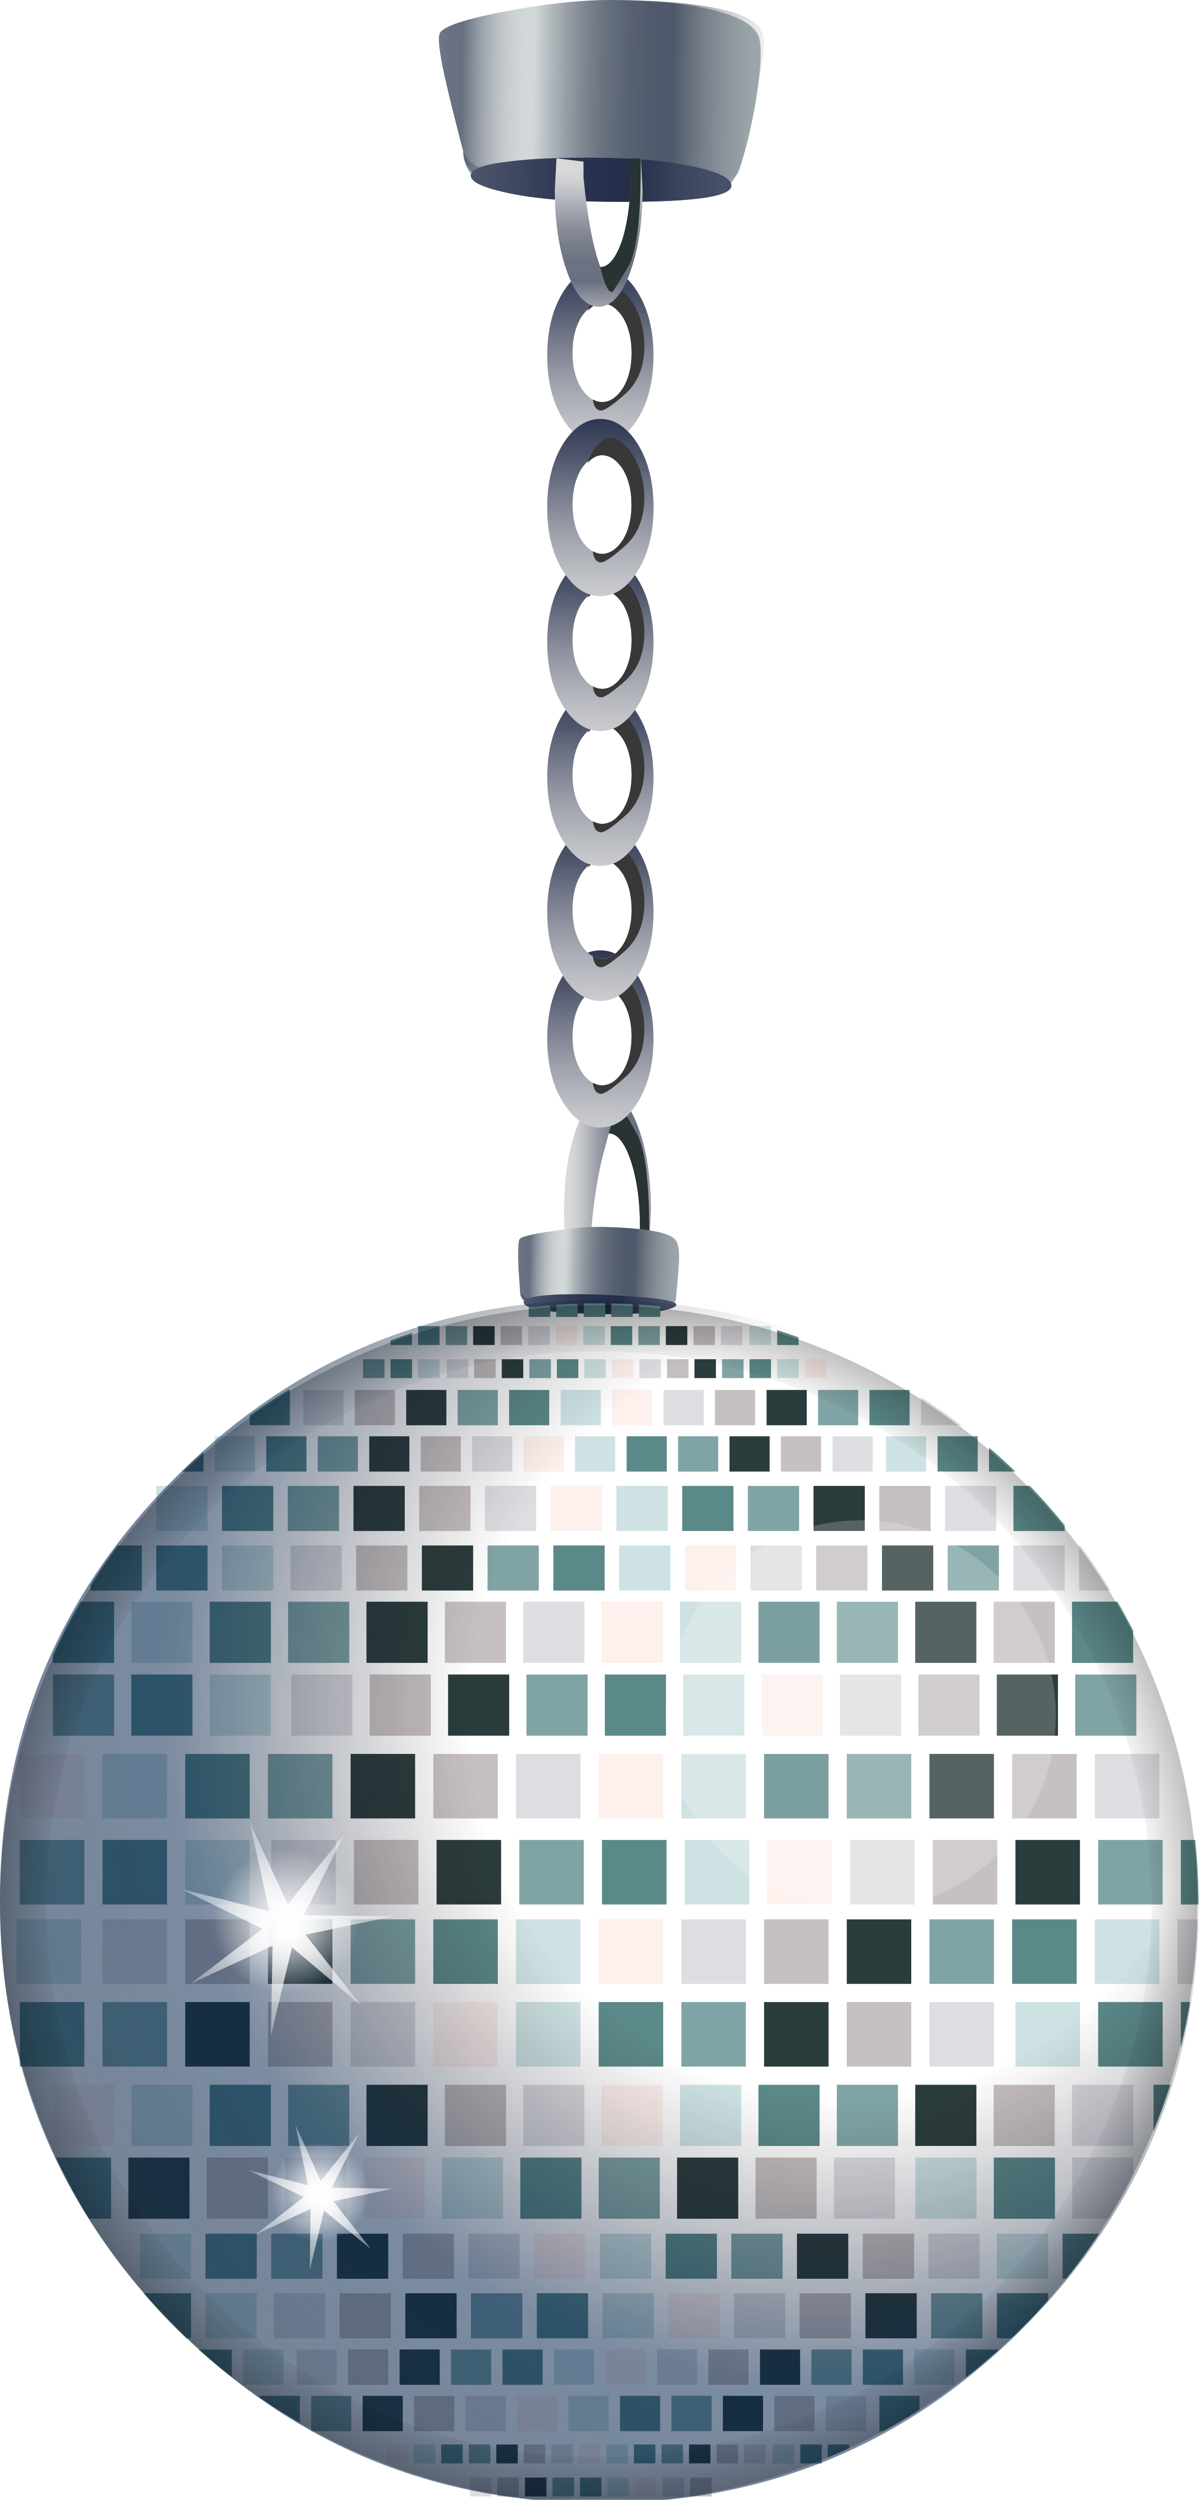 <?xml version="1.0" encoding="UTF-8"?>
<svg version="1.1" viewBox="0 0 724.97 1511" xmlns="http://www.w3.org/2000/svg" xmlns:xlink="http://www.w3.org/1999/xlink">
<defs>
<linearGradient id="t" x1="-112.35" x2="-95.625" y1="-113.02" y2="-113.02" gradientTransform="matrix(10.197 .138 .138 -10.197 1527.4 -1508.1)" gradientUnits="userSpaceOnUse">
<stop stop-color="#fff" stop-opacity=".537" offset=".004"/>
<stop stop-color="#F4F4F6" stop-opacity=".541" offset=".016"/>
<stop stop-color="#C1C3CB" stop-opacity=".549" offset=".067"/>
<stop stop-color="#9598A5" stop-opacity=".561" offset=".118"/>
<stop stop-color="#6F7385" stop-opacity=".569" offset=".172"/>
<stop stop-color="#50556B" stop-opacity=".573" offset=".228"/>
<stop stop-color="#383E57" stop-opacity=".577" offset=".286"/>
<stop stop-color="#272E49" stop-opacity=".58" offset=".349"/>
<stop stop-color="#1D2441" stop-opacity=".584" offset=".416"/>
<stop stop-color="#1A213E" stop-opacity=".584" offset=".498"/>
<stop stop-color="#fff" stop-opacity="0" offset="1"/>
</linearGradient>
<linearGradient id="s" x1="-113.4" x2="-103.27" y1="-104.01" y2="-104.01" gradientTransform="matrix(10.197 .125 .125 -10.197 1434.7 -1417.5)" gradientUnits="userSpaceOnUse">
<stop stop-color="#fff" stop-opacity="0" offset=".004"/>
<stop stop-color="#F6F6F8" stop-opacity=".02" offset=".012"/>
<stop stop-color="#C3C6CD" stop-opacity=".153" offset=".071"/>
<stop stop-color="#979BA8" stop-opacity=".267" offset=".129"/>
<stop stop-color="#717689" stop-opacity=".365" offset=".192"/>
<stop stop-color="#52596F" stop-opacity=".443" offset=".255"/>
<stop stop-color="#3A425B" stop-opacity=".506" offset=".322"/>
<stop stop-color="#29324D" stop-opacity=".549" offset=".392"/>
<stop stop-color="#1F2845" stop-opacity=".577" offset=".467"/>
<stop stop-color="#1C2542" stop-opacity=".584" offset=".561"/>
<stop stop-color="#fff" stop-opacity="0" offset="1"/>
</linearGradient>
<linearGradient id="r" x1="-118.29" x2="-90.14" y1="-117.29" y2="-117.29" gradientTransform="matrix(10.197 .136 .136 -10.197 1516.4 -1497.4)" gradientUnits="userSpaceOnUse">
<stop stop-color="#fff" stop-opacity="0" offset=".004"/>
<stop stop-color="#F6F6F8" stop-opacity=".02" offset=".012"/>
<stop stop-color="#C3C6CD" stop-opacity=".153" offset=".059"/>
<stop stop-color="#979BA8" stop-opacity=".267" offset=".106"/>
<stop stop-color="#717689" stop-opacity=".365" offset=".157"/>
<stop stop-color="#52596F" stop-opacity=".443" offset=".208"/>
<stop stop-color="#3A425B" stop-opacity=".506" offset=".263"/>
<stop stop-color="#29324D" stop-opacity=".549" offset=".322"/>
<stop stop-color="#1F2845" stop-opacity=".577" offset=".384"/>
<stop stop-color="#1C2542" stop-opacity=".584" offset=".463"/>
<stop stop-color="#fff" stop-opacity="0" offset="1"/>
</linearGradient>
<linearGradient id="q" x1="-2.338" x2="5.437" y1="-67.325" y2="-67.325" gradientTransform="matrix(10.198 0 0 -10.198 1292.5 -313.45)" gradientUnits="userSpaceOnUse">
<stop stop-color="#fff" stop-opacity="0" offset=".004"/>
<stop stop-color="#F6F6F8" stop-opacity=".02" offset=".012"/>
<stop stop-color="#C3C6CD" stop-opacity=".153" offset=".071"/>
<stop stop-color="#979BA8" stop-opacity=".267" offset=".129"/>
<stop stop-color="#717689" stop-opacity=".365" offset=".192"/>
<stop stop-color="#52596F" stop-opacity=".443" offset=".255"/>
<stop stop-color="#3A425B" stop-opacity=".506" offset=".322"/>
<stop stop-color="#29324D" stop-opacity=".549" offset=".392"/>
<stop stop-color="#1F2845" stop-opacity=".577" offset=".467"/>
<stop stop-color="#1C2542" stop-opacity=".584" offset=".561"/>
<stop stop-color="#fff" stop-opacity="0" offset="1"/>
</linearGradient>
<linearGradient id="p" x1="-217.52" x2="-209.24" y1="-297.12" y2="-297.12" gradientTransform="matrix(10.194 .277 .277 -10.194 3569.4 -2536.9)" gradientUnits="userSpaceOnUse">
<stop stop-color="#fff" stop-opacity=".537" offset=".004"/>
<stop stop-color="#F4F4F6" stop-opacity=".541" offset=".016"/>
<stop stop-color="#C1C3CB" stop-opacity=".549" offset=".067"/>
<stop stop-color="#9598A5" stop-opacity=".561" offset=".118"/>
<stop stop-color="#6F7385" stop-opacity=".569" offset=".172"/>
<stop stop-color="#50556B" stop-opacity=".573" offset=".228"/>
<stop stop-color="#383E57" stop-opacity=".577" offset=".286"/>
<stop stop-color="#272E49" stop-opacity=".58" offset=".349"/>
<stop stop-color="#1D2441" stop-opacity=".584" offset=".416"/>
<stop stop-color="#1A213E" stop-opacity=".584" offset=".498"/>
<stop stop-color="#fff" stop-opacity="0" offset="1"/>
</linearGradient>
<linearGradient id="o" x1="-205.32" x2="-200.32" y1="-278.96" y2="-278.96" gradientTransform="matrix(10.194 .255 .255 -10.194 3383.8 -2360.2)" gradientUnits="userSpaceOnUse">
<stop stop-color="#fff" stop-opacity="0" offset=".004"/>
<stop stop-color="#F6F6F8" stop-opacity=".02" offset=".012"/>
<stop stop-color="#C3C6CD" stop-opacity=".153" offset=".071"/>
<stop stop-color="#979BA8" stop-opacity=".267" offset=".129"/>
<stop stop-color="#717689" stop-opacity=".365" offset=".192"/>
<stop stop-color="#52596F" stop-opacity=".443" offset=".255"/>
<stop stop-color="#3A425B" stop-opacity=".506" offset=".322"/>
<stop stop-color="#29324D" stop-opacity=".549" offset=".392"/>
<stop stop-color="#1F2845" stop-opacity=".577" offset=".467"/>
<stop stop-color="#1C2542" stop-opacity=".584" offset=".561"/>
<stop stop-color="#fff" stop-opacity="0" offset="1"/>
</linearGradient>
<linearGradient id="n" x1="-211.56" x2="-195.13" y1="-288.46" y2="-288.46" gradientTransform="matrix(10.194 .264 .264 -10.194 3457.9 -2430.8)" gradientUnits="userSpaceOnUse">
<stop stop-color="#fff" stop-opacity="0" offset=".004"/>
<stop stop-color="#F6F6F8" stop-opacity=".02" offset=".012"/>
<stop stop-color="#C3C6CD" stop-opacity=".153" offset=".059"/>
<stop stop-color="#979BA8" stop-opacity=".267" offset=".106"/>
<stop stop-color="#717689" stop-opacity=".365" offset=".157"/>
<stop stop-color="#52596F" stop-opacity=".443" offset=".208"/>
<stop stop-color="#3A425B" stop-opacity=".506" offset=".263"/>
<stop stop-color="#29324D" stop-opacity=".549" offset=".322"/>
<stop stop-color="#1F2845" stop-opacity=".577" offset=".384"/>
<stop stop-color="#1C2542" stop-opacity=".584" offset=".463"/>
<stop stop-color="#fff" stop-opacity="0" offset="1"/>
</linearGradient>
<linearGradient id="m" x1="264" x2="280.72" y1="-16414" y2="-16414" gradientTransform="matrix(-.228 10.194 10.194 .228 168698 1274.3)" gradientUnits="userSpaceOnUse">
<stop stop-color="#1C2542" offset=".012"/>
<stop stop-color="#242D49" stop-opacity=".961" offset=".102"/>
<stop stop-color="#3A425B" stop-opacity=".867" offset=".247"/>
<stop stop-color="#5E6579" stop-opacity=".706" offset=".423"/>
<stop stop-color="#9095A3" stop-opacity=".486" offset=".627"/>
<stop stop-color="#D0D2D8" stop-opacity=".208" offset=".847"/>
<stop stop-color="#fff" stop-opacity="0" offset="1"/>
</linearGradient>
<linearGradient id="l" x1="256.45" x2="273.18" y1="-16415" y2="-16415" gradientTransform="matrix(-.228 10.194 10.194 .228 168698 1274.3)" gradientUnits="userSpaceOnUse">
<stop stop-color="#1C2542" offset=".012"/>
<stop stop-color="#242D49" stop-opacity=".961" offset=".102"/>
<stop stop-color="#3A425B" stop-opacity=".867" offset=".247"/>
<stop stop-color="#5E6579" stop-opacity=".706" offset=".423"/>
<stop stop-color="#9095A3" stop-opacity=".486" offset=".627"/>
<stop stop-color="#D0D2D8" stop-opacity=".208" offset=".847"/>
<stop stop-color="#fff" stop-opacity="0" offset="1"/>
</linearGradient>
<linearGradient id="k" x1="248.45" x2="265.18" y1="-16415" y2="-16415" gradientTransform="matrix(-.228 10.194 10.194 .228 168698 1274.3)" gradientUnits="userSpaceOnUse">
<stop stop-color="#1C2542" offset=".012"/>
<stop stop-color="#242D49" stop-opacity=".961" offset=".102"/>
<stop stop-color="#3A425B" stop-opacity=".867" offset=".247"/>
<stop stop-color="#5E6579" stop-opacity=".706" offset=".423"/>
<stop stop-color="#9095A3" stop-opacity=".486" offset=".627"/>
<stop stop-color="#D0D2D8" stop-opacity=".208" offset=".847"/>
<stop stop-color="#fff" stop-opacity="0" offset="1"/>
</linearGradient>
<linearGradient id="j" x1="240.45" x2="257.18" y1="-16415" y2="-16415" gradientTransform="matrix(-.228 10.194 10.194 .228 168698 1274.3)" gradientUnits="userSpaceOnUse">
<stop stop-color="#1C2542" offset=".012"/>
<stop stop-color="#242D49" stop-opacity=".961" offset=".102"/>
<stop stop-color="#3A425B" stop-opacity=".867" offset=".247"/>
<stop stop-color="#5E6579" stop-opacity=".706" offset=".423"/>
<stop stop-color="#9095A3" stop-opacity=".486" offset=".627"/>
<stop stop-color="#D0D2D8" stop-opacity=".208" offset=".847"/>
<stop stop-color="#fff" stop-opacity="0" offset="1"/>
</linearGradient>
<linearGradient id="a" x1="232.45" x2="249.18" y1="-16415" y2="-16415" gradientTransform="matrix(-.228 10.194 10.194 .228 168698 1274.3)" gradientUnits="userSpaceOnUse">
<stop stop-color="#1C2542" offset=".012"/>
<stop stop-color="#242D49" stop-opacity=".961" offset=".102"/>
<stop stop-color="#3A425B" stop-opacity=".867" offset=".247"/>
<stop stop-color="#5E6579" stop-opacity=".706" offset=".423"/>
<stop stop-color="#9095A3" stop-opacity=".486" offset=".627"/>
<stop stop-color="#D0D2D8" stop-opacity=".208" offset=".847"/>
<stop stop-color="#fff" stop-opacity="0" offset="1"/>
</linearGradient>
<linearGradient id="i" x1="223.46" x2="240.18" y1="-16415" y2="-16415" gradientTransform="matrix(-.228 10.194 10.194 .228 168698 1274.3)" gradientUnits="userSpaceOnUse">
<stop stop-color="#1C2542" offset=".012"/>
<stop stop-color="#242D49" stop-opacity=".961" offset=".102"/>
<stop stop-color="#3A425B" stop-opacity=".867" offset=".247"/>
<stop stop-color="#5E6579" stop-opacity=".706" offset=".423"/>
<stop stop-color="#9095A3" stop-opacity=".486" offset=".627"/>
<stop stop-color="#D0D2D8" stop-opacity=".208" offset=".847"/>
<stop stop-color="#fff" stop-opacity="0" offset="1"/>
</linearGradient>
<linearGradient id="h" x1="43.244" x2="56.219" y1="-16236" y2="-16236" gradientTransform="matrix(.001 10.198 10.198 .01 166854 -516.34)" gradientUnits="userSpaceOnUse">
<stop stop-color="#fff" stop-opacity="0" offset=".004"/>
<stop stop-color="#F6F6F8" stop-opacity=".02" offset=".012"/>
<stop stop-color="#C3C6CD" stop-opacity=".153" offset=".071"/>
<stop stop-color="#979BA8" stop-opacity=".267" offset=".129"/>
<stop stop-color="#717689" stop-opacity=".365" offset=".192"/>
<stop stop-color="#52596F" stop-opacity=".443" offset=".255"/>
<stop stop-color="#3A425B" stop-opacity=".506" offset=".322"/>
<stop stop-color="#29324D" stop-opacity=".549" offset=".392"/>
<stop stop-color="#1F2845" stop-opacity=".577" offset=".467"/>
<stop stop-color="#1C2542" stop-opacity=".584" offset=".561"/>
<stop stop-color="#fff" stop-opacity="0" offset="1"/>
</linearGradient>
<radialGradient id="g" cx="227.23" cy="150.55" r="54.175" fx="232.12" gradientTransform="matrix(10.223 -.226 .231 10.469 -1891.2 -937.75)" gradientUnits="userSpaceOnUse">
<stop stop-color="#130C0E" stop-opacity="0" offset=".11"/>
<stop stop-color="#130C0E" stop-opacity="0" offset=".408"/>
<stop stop-color="#01204A" stop-opacity=".647" offset=".71"/>
<stop stop-color="#122946" stop-opacity=".737" offset="1"/>
</radialGradient>
<radialGradient id="f" cx="0" cy=".05" r="9.675" gradientTransform="matrix(1 0 0 -1 0 .1)" gradientUnits="userSpaceOnUse">
<stop stop-color="#fff" offset="0"/>
<stop stop-color="#fff" stop-opacity="0" offset="1"/>
</radialGradient>
<radialGradient id="e" cx="-.101" cy=".499" r="4.312" gradientTransform="matrix(10.198 0 0 10.198 142 535.55)" gradientUnits="userSpaceOnUse">
<stop stop-color="#fff" offset="0"/>
<stop stop-color="#fff" stop-opacity="0" offset="1"/>
</radialGradient>
<radialGradient id="d" cx="0" cy="-.05" r="6.613" gradientTransform="matrix(1 0 0 -1 0 -.1)" gradientUnits="userSpaceOnUse">
<stop stop-color="#fff" offset="0"/>
<stop stop-color="#fff" stop-opacity="0" offset="1"/>
</radialGradient>
<radialGradient id="c" cx="-.05" cy=".3" r="2.95" gradientTransform="matrix(10.198 0 0 10.198 161.88 701.26)" gradientUnits="userSpaceOnUse">
<stop stop-color="#fff" offset="0"/>
<stop stop-color="#fff" stop-opacity="0" offset="1"/>
</radialGradient>
<radialGradient id="b" cx="362" cy="1149" r="362" gradientTransform="translate(-14 -448.63)" gradientUnits="userSpaceOnUse">
<stop offset="0"/>
<stop stop-opacity="0" offset=".906"/>
<stop stop-opacity=".237" offset="1"/>
</radialGradient>
</defs>
<g transform="translate(14,450.63)">
<g transform="matrix(10.198 0 0 -10.198 184.16 -1531.7)">
<use transform="translate(-3.35 27.2)" y="-27.4" width="27.4" height="27.4" enable-background="new" opacity=".699" xlink:href="#parts_x2F_flash0.ai_x2F_discoball_x2F_shine_gradient"/>
</g>
<g transform="matrix(10.198 0 0 -10.198 1784.2 -1291.7)">
<use transform="translate(14,9.2)" x="-6.3" y="-6.3" width="12.6" height="12.65" opacity="0" xlink:href="#parts_x2F_s9"/>
<use transform="translate(-20.85 17.45)" x="-6.3" y="-6.3" width="12.6" height="12.65" xlink:href="#parts_x2F_s8"/>
<use transform="translate(-20.9 -.35)" x="-4.3" y="-4.35" width="8.6" height="8.65" xlink:href="#parts_x2F_s3"/>
<use transform="translate(32,-8.75)" x="-6.3" y="-6.35" width="12.6" height="12.65" opacity="0" xlink:href="#parts_x2F_s2"/>
</g>
<g transform="translate(-58,-26)" fill-rule="evenodd">
<path d="m324.07-333.33c-2.72-10.198-5.44-20.905-8.16-32.123-5.44-22.098-7.47-35.018-6.12-38.75 1.71-4.416 15.47-9.005 41.3-13.767 25.16-4.752 47.42-6.965 66.8-6.629 23.45 0.337 42.65 2.376 57.61 6.119 16.32 4.079 25.5 9.688 27.54 16.826 1.7 6.455 1.02 19.202-2.04 38.241-2.72 15.633-5.78 28.553-9.18 38.751-4.08 10.881-9.86 16.49-17.34 16.826-16.66-1.356-34.5-2.213-53.53-2.549-34 1.703-56.77 2.039-68.33 1.02-18.35-1.357-27.88-9.352-28.55-23.965z" fill="#9aa7a8"/>
<path d="m324.07-333.33c-2.72-10.198-5.44-20.905-8.16-32.123-5.44-22.098-7.47-35.018-6.12-38.75 1.71-4.416 15.47-9.005 41.3-13.767 25.16-4.752 47.42-6.965 66.8-6.629 48.95 0.684 77.5 6.292 85.66 16.826 3.73 4.763 2.88 18.193-2.55 40.281-6.12 26.177-9.18 40.454-9.18 42.83-0.35 6.466-5.27 9.515-14.79 9.178-19.04-1.703-38.07-2.712-57.11-3.059-33.32 0.683-55.41 0.51-66.29-0.51-16.99-1.356-26.85-6.119-29.56-14.277z" fill="url(#t)"/>
<path d="m324.07-333.33c-2.72-10.198-5.44-20.905-8.16-32.123-5.44-22.098-7.47-35.018-6.12-38.75 1.71-4.416 15.47-9.005 41.3-13.767 25.16-4.752 47.42-6.965 66.8-6.629 48.95 0.684 77.5 6.292 85.66 16.826 4.08 5.446 4.08 18.529 0 39.261-3.06 16.653-6.98 31.276-11.73 43.85-2.39 6.119-7.99 9.178-16.83 9.178-17.68-1.703-36.03-2.712-55.07-3.059-34.33 2.376-57.11 3.569-68.33 3.569-18.35 0-27.52-6.119-27.52-18.356z" fill="url(#s)"/>
<path d="m349.56-326.7c14.63-2.039 34.34-2.886 59.15-2.549 23.79 0.336 43.17 2.376 58.13 6.118 12.92 3.06 19.37 6.629 19.37 10.708 0 7.139-26 10.371-78.01 9.688-24.14-0.336-43.69-2.213-58.64-5.609-13.94-3.059-20.9-6.455-20.9-10.197 0-3.743 6.96-6.456 20.9-8.159z" fill="#9aa7a8"/>
<path d="m349.56-326.7c14.63-2.039 34.34-2.886 59.15-2.549 23.79 0.336 43.17 2.376 58.13 6.118 12.92 3.06 19.37 6.629 19.37 10.708 0 7.139-26 10.371-78.01 9.688-24.14-0.336-43.69-2.213-58.64-5.609-13.94-3.059-20.9-6.455-20.9-10.197 0-3.743 6.96-6.456 20.9-8.159z" fill="#313b56"/>
<path d="m349.56-326.7c14.63-2.039 34.34-2.886 59.15-2.549 23.79 0.336 43.17 2.376 58.13 6.118 12.92 3.06 19.37 6.629 19.37 10.708 0 7.139-26 10.371-78.01 9.688-24.14-0.336-43.69-2.213-58.64-5.609-13.94-3.059-20.9-6.455-20.9-10.197 0-3.743 6.96-6.456 20.9-8.159z" fill="url(#r)"/>
</g>
<g transform="translate(-942,-118)" fill-rule="evenodd">
<path d="m1270.1 418.22c-0.69-4.079-1.02-10.534-1.02-19.376 0-19.375 2.54-36.028 7.64-49.968s11.22-20.905 18.36-20.905c7.47 0 13.77 6.965 18.86 20.905 5.1 13.94 7.65 30.593 7.65 49.968l-1.02 19.376h-6.12l0.51-9.688c0-15.296-1.87-28.553-5.6-39.771-3.74-10.88-8.16-16.316-13.26-16.316l-3.57 13.257c-3.06 12.237-5.27 25.831-6.63 40.791-0.33 2.376-0.17 5.608 0.51 9.687l-16.31 2.04z" fill="#d8d8d8"/>
<path d="m1270.1 418.22c-0.69-4.079-1.02-10.534-1.02-19.376 0-19.375 2.54-36.028 7.64-49.968s11.22-20.905 18.36-20.905c7.47 0 13.77 6.965 18.86 20.905 5.1 13.94 7.65 30.593 7.65 49.968l-1.02 19.376h-6.12l0.51-9.688c0-15.296-1.87-28.553-5.6-39.771-3.74-10.88-8.16-16.316-13.26-16.316l-3.57 13.257c-3.06 12.237-5.27 25.831-6.63 40.791-0.33 2.376-0.17 5.608 0.51 9.687l-16.31 2.04z" fill="url(#q)"/>
<path d="m1312.9 352.45c5.44 9.515 7.99 31.439 7.64 65.775h-6.12l0.51-9.688c0-15.296-1.87-28.553-5.6-39.771-3.74-10.88-8.16-16.316-13.26-16.316 3.06-11.217 5.61-16.143 7.65-14.786 1.02 0.336 4.08 5.272 9.18 14.786z" fill="#2a3333"/>
<path d="m1242.5 448.31c-0.33-4.416-0.67-9.178-1.02-14.277-0.33-9.861-0.17-15.633 0.51-17.336 0.67-1.703 7.3-3.396 19.89-5.099 12.57-2.039 23.45-2.886 32.63-2.549 24.14 0.683 38.07 3.233 41.81 7.648 2.04 2.376 2.72 7.822 2.04 16.316-0.34 4.763-0.85 10.708-1.53 17.846 0 4.762-3.4 7.475-10.2 8.158-11.22 0-21.59-0.173-31.1-0.51-17.67 0.337-29.75 0.337-36.2 0-10.88-0.683-16.49-4.079-16.83-10.197z" fill="#9aa7a8"/>
<path d="m1242.5 448.31c-0.33-4.416-0.67-9.178-1.02-14.277-0.33-9.861-0.17-15.633 0.51-17.336 0.67-1.703 7.3-3.396 19.89-5.099 12.57-2.039 23.45-2.886 32.63-2.549 24.14 0.683 38.07 3.233 41.81 7.648 2.04 2.376 2.72 7.822 2.04 16.316-0.34 4.763-0.85 10.708-1.53 17.846 0 3.059-3.4 4.762-10.2 5.099-2.72 0-13.25-0.337-31.61-1.02-17 0-28.72-0.173-35.18-0.51-10.2-0.683-15.98-2.712-17.34-6.118z" fill="url(#p)"/>
<path d="m1242.5 448.31c-0.33-4.416-0.67-9.178-1.02-14.277-0.33-9.861-0.17-15.633 0.51-17.336 0.67-1.703 7.3-3.396 19.89-5.099 12.57-2.039 23.45-2.886 32.63-2.549 24.14 0.683 38.07 3.233 41.81 7.648 2.04 2.376 2.72 7.822 2.04 16.316-0.34 4.763-0.85 10.708-1.53 17.846 0 3.059-3.4 4.762-10.2 5.099-2.72 0-13.25-0.337-31.61-1.02-17.67 1.02-29.75 1.53-36.2 1.53-10.88 0-16.32-2.723-16.32-8.158z" fill="url(#o)"/>
<path d="m1336.9 455.96c0 1.703-4.76 3.233-14.28 4.589-9.52 1.02-20.57 1.366-33.14 1.02-29.92-0.673-44.87-3.06-44.87-7.139 0.67-3.742 15.81-5.272 45.38-4.589 31.27 1.357 46.91 3.406 46.91 6.119z" fill="#9aa7a8"/>
<path d="m1336.9 455.96c0 1.703-4.76 3.233-14.28 4.589-9.52 1.02-20.57 1.366-33.14 1.02-29.92-0.673-44.87-3.06-44.87-7.139 0.67-3.742 15.81-5.272 45.38-4.589 31.27 1.357 46.91 3.406 46.91 6.119z" fill="#313b56"/>
<path d="m1336.9 455.96c0 1.703-4.76 3.233-14.28 4.589-9.52 1.02-20.57 1.366-33.14 1.02-29.92-0.673-44.87-3.06-44.87-7.139 0.67-3.742 15.81-5.272 45.38-4.589 31.27 1.357 46.91 3.406 46.91 6.119z" fill="url(#n)"/>
<path d="m1291 241.81c8.84 0 16.49 5.272 22.94 15.807 6.12 10.197 9.18 22.771 9.18 37.731s-3.06 27.533-9.18 37.731c-6.45 10.534-14.1 15.806-22.94 15.806s-16.49-5.272-22.94-15.806c-6.12-10.198-9.18-22.771-9.18-37.731s3.06-27.534 9.18-37.731c6.45-10.535 14.1-15.807 22.94-15.807zm1.02 81.581c4.75 0 9-2.886 12.75-8.668 3.39-5.772 5.1-12.747 5.1-20.905s-1.71-15.123-5.1-20.905c-3.75-5.772-8-8.668-12.75-8.668-4.76 0-9 2.886-12.75 8.668-3.39 5.782-5.1 12.747-5.1 20.905s1.71 15.123 5.1 20.905c3.74 5.782 7.99 8.668 12.75 8.668z" fill="#d8d8d8"/>
<path d="m1291 241.81c8.84 0 16.49 5.272 22.94 15.807 6.12 10.197 9.18 22.771 9.18 37.731s-3.06 27.533-9.18 37.731c-6.45 10.534-14.1 15.806-22.94 15.806s-16.49-5.272-22.94-15.806c-6.12-10.198-9.18-22.771-9.18-37.731s3.06-27.534 9.18-37.731c6.45-10.535 14.1-15.807 22.94-15.807zm1.02 81.581c4.75 0 9-2.886 12.75-8.668 3.39-5.772 5.1-12.747 5.1-20.905s-1.71-15.123-5.1-20.905c-3.75-5.772-8-8.668-12.75-8.668-4.76 0-9 2.886-12.75 8.668-3.39 5.782-5.1 12.747-5.1 20.905s1.71 15.123 5.1 20.905c3.74 5.782 7.99 8.668 12.75 8.668z" fill="url(#m)"/>
<path d="m1291 256.08c4.43-3.743 9-3.569 13.77 0.51 7.47 6.802 11.72 16.653 12.74 29.573 0.68 13.593-2.89 24.138-10.7 31.612-7.14 6.456-12.07 10.025-14.79 10.708-3.06 0.336-4.93-1.866-5.61-6.629 2.04 1.02 3.92 1.53 5.61 1.53 4.75 0 9-2.886 12.75-8.668 3.39-5.772 5.1-12.747 5.1-20.905s-1.71-15.123-5.1-20.905c-3.75-5.772-8-8.668-12.75-8.668-3.06 0-5.95 1.356-8.67 4.079 2.04-5.435 4.59-9.514 7.65-12.237z" fill="#383838"/>
<path d="m1291 165.32c8.84 0 16.49 5.272 22.94 15.807 6.12 10.197 9.18 22.771 9.18 37.731s-3.06 27.533-9.18 37.731c-6.45 10.534-14.1 15.806-22.94 15.806s-16.49-5.272-22.94-15.806c-6.12-10.198-9.18-22.771-9.18-37.731s3.06-27.534 9.18-37.731c6.45-10.535 14.1-15.807 22.94-15.807zm1.02 81.581c4.75 0 9-2.886 12.75-8.668 3.39-5.772 5.1-12.747 5.1-20.905 0-8.495-1.71-15.633-5.1-21.415-3.75-5.782-8-8.668-12.75-8.668-4.76 0-9 2.886-12.75 8.668-3.39 5.782-5.1 12.92-5.1 21.415 0 8.158 1.71 15.123 5.1 20.905 3.74 5.782 7.99 8.668 12.75 8.668z" fill="#d8d8d8"/>
<path d="m1291 165.32c8.84 0 16.49 5.272 22.94 15.807 6.12 10.197 9.18 22.771 9.18 37.731s-3.06 27.533-9.18 37.731c-6.45 10.534-14.1 15.806-22.94 15.806s-16.49-5.272-22.94-15.806c-6.12-10.198-9.18-22.771-9.18-37.731s3.06-27.534 9.18-37.731c6.45-10.535 14.1-15.807 22.94-15.807zm1.02 81.581c4.75 0 9-2.886 12.75-8.668 3.39-5.772 5.1-12.747 5.1-20.905 0-8.495-1.71-15.633-5.1-21.415-3.75-5.782-8-8.668-12.75-8.668-4.76 0-9 2.886-12.75 8.668-3.39 5.782-5.1 12.92-5.1 21.415 0 8.158 1.71 15.123 5.1 20.905 3.74 5.782 7.99 8.668 12.75 8.668z" fill="url(#l)"/>
<path d="m1304.8 195.92c-3.75-5.782-8-8.668-12.75-8.668-3.06 0-5.95 1.53-8.67 4.589 1.71-5.435 4.25-9.524 7.65-12.237 4.43-4.079 9-3.906 13.77 0.51 7.47 6.802 11.72 16.653 12.74 29.573 0.68 13.593-2.89 24.138-10.7 31.612-7.14 6.456-12.07 10.025-14.79 10.708-3.06 0.336-4.93-1.866-5.61-6.629 2.04 1.02 3.92 1.53 5.61 1.53 4.75 0 9-2.886 12.75-8.668 3.39-5.772 5.1-12.747 5.1-20.905 0-8.495-1.71-15.633-5.1-21.415z" fill="#383838"/>
<path d="m1291 83.744c8.84 0 16.49 5.272 22.94 15.806 6.12 10.197 9.18 22.771 9.18 37.731s-3.06 27.533-9.18 37.731c-6.45 10.534-14.1 15.806-22.94 15.806s-16.49-5.272-22.94-15.806c-6.12-10.198-9.18-22.771-9.18-37.731s3.06-27.534 9.18-37.731c6.45-10.534 14.1-15.806 22.94-15.806zm1.02 81.58c4.75 0 9-2.886 12.75-8.668 3.39-5.771 5.1-12.747 5.1-20.905 0-8.494-1.71-15.633-5.1-21.415-3.75-5.782-8-8.668-12.75-8.668-4.76 0-9 2.886-12.75 8.668-3.39 5.782-5.1 12.921-5.1 21.415 0 8.158 1.71 15.123 5.1 20.905 3.74 5.782 7.99 8.668 12.75 8.668z" fill="#d8d8d8"/>
<path d="m1291 83.744c8.84 0 16.49 5.272 22.94 15.806 6.12 10.197 9.18 22.771 9.18 37.731s-3.06 27.533-9.18 37.731c-6.45 10.534-14.1 15.806-22.94 15.806s-16.49-5.272-22.94-15.806c-6.12-10.198-9.18-22.771-9.18-37.731s3.06-27.534 9.18-37.731c6.45-10.534 14.1-15.806 22.94-15.806zm1.02 81.58c4.75 0 9-2.886 12.75-8.668 3.39-5.771 5.1-12.747 5.1-20.905 0-8.494-1.71-15.633-5.1-21.415-3.75-5.782-8-8.668-12.75-8.668-4.76 0-9 2.886-12.75 8.668-3.39 5.782-5.1 12.921-5.1 21.415 0 8.158 1.71 15.123 5.1 20.905 3.74 5.782 7.99 8.668 12.75 8.668z" fill="url(#k)"/>
<path d="m1304.8 98.53c7.47 6.802 11.72 16.653 12.74 29.573 0.68 13.593-2.89 24.138-10.7 31.613-7.14 6.455-12.07 10.024-14.79 10.707-3.06 0.337-4.93-1.866-5.61-6.628 2.04 1.019 3.92 1.529 5.61 1.529 4.75 0 9-2.886 12.75-8.668 3.39-5.771 5.1-12.747 5.1-20.905 0-8.494-1.71-15.633-5.1-21.415-3.75-5.782-8-8.668-12.75-8.668-3.06 0-5.95 1.53-8.67 4.589 1.71-5.435 4.25-9.524 7.65-12.237 4.42-4.079 9-3.906 13.77 0.51z" fill="#383838"/>
<path d="m1291 2.163c8.84 0 16.49 5.272 22.94 15.806 6.12 10.198 9.18 22.771 9.18 37.731s-3.06 27.534-9.18 37.731c-6.45 10.534-14.1 15.807-22.94 15.807s-16.49-5.273-22.94-15.807c-6.12-10.197-9.18-22.771-9.18-37.731s3.06-27.533 9.18-37.731c6.45-10.534 14.1-15.806 22.94-15.806zm1.02 81.581c4.75 0 9-2.886 12.75-8.668 3.39-5.772 5.1-12.747 5.1-20.906 0-8.494-1.71-15.632-5.1-21.414-3.75-5.783-8-8.668-12.75-8.668-4.76 0-9 2.885-12.75 8.668-3.39 5.782-5.1 12.92-5.1 21.414 0 8.159 1.71 15.124 5.1 20.906 3.74 5.782 7.99 8.668 12.75 8.668z" fill="#d8d8d8"/>
<path d="m1291 2.163c8.84 0 16.49 5.272 22.94 15.806 6.12 10.198 9.18 22.771 9.18 37.731s-3.06 27.534-9.18 37.731c-6.45 10.534-14.1 15.807-22.94 15.807s-16.49-5.273-22.94-15.807c-6.12-10.197-9.18-22.771-9.18-37.731s3.06-27.533 9.18-37.731c6.45-10.534 14.1-15.806 22.94-15.806zm1.02 81.581c4.75 0 9-2.886 12.75-8.668 3.39-5.772 5.1-12.747 5.1-20.906 0-8.494-1.71-15.632-5.1-21.414-3.75-5.783-8-8.668-12.75-8.668-4.76 0-9 2.885-12.75 8.668-3.39 5.782-5.1 12.92-5.1 21.414 0 8.159 1.71 15.124 5.1 20.906 3.74 5.782 7.99 8.668 12.75 8.668z" fill="url(#j)"/>
<path d="m1304.8 16.949c7.47 6.802 11.72 16.653 12.74 29.573 0.68 13.594-2.89 24.138-10.7 31.613-7.14 6.455-12.07 10.024-14.79 10.707-3.06 0.337-4.93-1.866-5.61-6.628 2.04 1.02 3.92 1.53 5.61 1.53 4.75 0 9-2.886 12.75-8.668 3.39-5.772 5.1-12.747 5.1-20.906 0-8.494-1.71-15.632-5.1-21.414-3.75-5.783-8-8.668-12.75-8.668-3.06 0-5.95 1.529-8.67 4.588 1.71-5.435 4.25-9.524 7.65-12.237 4.42-4.079 9-3.905 13.77 0.51z" fill="#383838"/>
<path d="m1291-79.418c8.84 0 16.49 5.272 22.94 15.806 6.12 10.198 9.18 22.771 9.18 37.731s-3.06 27.534-9.18 37.731c-6.45 10.535-14.1 15.807-22.94 15.807s-16.49-5.272-22.94-15.807c-6.12-10.197-9.18-22.771-9.18-37.731s3.06-27.533 9.18-37.731c6.45-10.534 14.1-15.806 22.94-15.806zm1.02 81.581c4.75 0 9-2.886 12.75-8.668 3.39-5.772 5.1-12.747 5.1-20.905 0-8.495-1.71-15.633-5.1-21.415-3.75-5.782-8-8.668-12.75-8.668-4.76 0-9 2.886-12.75 8.668-3.39 5.782-5.1 12.92-5.1 21.415 0 8.158 1.71 15.123 5.1 20.905 3.74 5.782 7.99 8.668 12.75 8.668z" fill="#d8d8d8"/>
<path d="m1291-79.418c8.84 0 16.49 5.272 22.94 15.806 6.12 10.198 9.18 22.771 9.18 37.731s-3.06 27.534-9.18 37.731c-6.45 10.535-14.1 15.807-22.94 15.807s-16.49-5.272-22.94-15.807c-6.12-10.197-9.18-22.771-9.18-37.731s3.06-27.533 9.18-37.731c6.45-10.534 14.1-15.806 22.94-15.806zm1.02 81.581c4.75 0 9-2.886 12.75-8.668 3.39-5.772 5.1-12.747 5.1-20.905 0-8.495-1.71-15.633-5.1-21.415-3.75-5.782-8-8.668-12.75-8.668-4.76 0-9 2.886-12.75 8.668-3.39 5.782-5.1 12.92-5.1 21.415 0 8.158 1.71 15.123 5.1 20.905 3.74 5.782 7.99 8.668 12.75 8.668z" fill="url(#a)"/>
<path d="m1292-57.493c-3.06 0-5.95 1.529-8.67 4.589 1.71-5.436 4.25-9.525 7.65-12.237 4.43-4.079 9-3.906 13.77 0.509 7.47 6.802 11.72 16.653 12.74 29.573 0.68 13.594-2.89 24.138-10.7 31.613-7.14 6.455-12.07 10.024-14.79 10.708-3.06 0.336-4.93-1.867-5.61-6.629 2.04 1.02 3.92 1.53 5.61 1.53 4.75 0 9-2.886 12.75-8.668 3.39-5.772 5.1-12.747 5.1-20.905 0-8.495-1.71-15.633-5.1-21.415-3.75-5.782-8-8.668-12.75-8.668z" fill="#383838"/>
<path d="m1291-171.2c8.84 0 16.49 5.272 22.94 15.806 6.12 10.197 9.18 22.771 9.18 37.731s-3.06 27.533-9.18 37.731c-6.45 10.534-14.1 15.806-22.94 15.806s-16.49-5.272-22.94-15.806c-6.12-10.198-9.18-22.771-9.18-37.731s3.06-27.534 9.18-37.731c6.45-10.534 14.1-15.806 22.94-15.806zm1.02 81.58c4.75 0 9-2.886 12.75-8.668 3.39-5.771 5.1-12.747 5.1-20.905 0-8.494-1.71-15.633-5.1-21.415-3.75-5.782-8-8.668-12.75-8.668-4.76 0-9 2.886-12.75 8.668-3.39 5.782-5.1 12.921-5.1 21.415 0 8.158 1.71 15.123 5.1 20.905 3.74 5.782 7.99 8.668 12.75 8.668z" fill="#d8d8d8"/>
<path d="m1291-171.2c8.84 0 16.49 5.272 22.94 15.806 6.12 10.197 9.18 22.771 9.18 37.731s-3.06 27.533-9.18 37.731c-6.45 10.534-14.1 15.806-22.94 15.806s-16.49-5.272-22.94-15.806c-6.12-10.198-9.18-22.771-9.18-37.731s3.06-27.534 9.18-37.731c6.45-10.534 14.1-15.806 22.94-15.806zm1.02 81.58c4.75 0 9-2.886 12.75-8.668 3.39-5.771 5.1-12.747 5.1-20.905 0-8.494-1.71-15.633-5.1-21.415-3.75-5.782-8-8.668-12.75-8.668-4.76 0-9 2.886-12.75 8.668-3.39 5.782-5.1 12.921-5.1 21.415 0 8.158 1.71 15.123 5.1 20.905 3.74 5.782 7.99 8.668 12.75 8.668z" fill="url(#i)"/>
<path d="m1304.8-156.41c7.47 6.802 11.72 16.653 12.74 29.573 0.68 13.593-2.89 24.138-10.7 31.613-7.14 6.455-12.07 10.024-14.79 10.707-3.06 0.337-4.93-1.866-5.61-6.628 2.04 1.019 3.92 1.529 5.61 1.529 4.75 0 9-2.886 12.75-8.668 3.39-5.771 5.1-12.747 5.1-20.905 0-8.494-1.71-15.633-5.1-21.415-3.75-5.782-8-8.668-12.75-8.668-3.06 0-5.95 1.53-8.67 4.589 1.71-5.435 4.25-9.524 7.65-12.237 4.42-4.079 9-3.906 13.77 0.51z" fill="#383838"/>
<path d="m1291-79.418c8.84 0 16.49 5.272 22.94 15.806 6.12 10.198 9.18 22.771 9.18 37.731s-3.06 27.534-9.18 37.731c-6.45 10.535-14.1 15.807-22.94 15.807s-16.49-5.272-22.94-15.807c-6.12-10.197-9.18-22.771-9.18-37.731s3.06-27.533 9.18-37.731c6.45-10.534 14.1-15.806 22.94-15.806zm1.02 81.581c4.75 0 9-2.886 12.75-8.668 3.39-5.772 5.1-12.747 5.1-20.905 0-8.495-1.71-15.633-5.1-21.415-3.75-5.782-8-8.668-12.75-8.668-4.76 0-9 2.886-12.75 8.668-3.39 5.782-5.1 12.92-5.1 21.415 0 8.158 1.71 15.123 5.1 20.905 3.74 5.782 7.99 8.668 12.75 8.668z" fill="#d8d8d8"/>
<path d="m1291-79.418c8.84 0 16.49 5.272 22.94 15.806 6.12 10.198 9.18 22.771 9.18 37.731s-3.06 27.534-9.18 37.731c-6.45 10.535-14.1 15.807-22.94 15.807s-16.49-5.272-22.94-15.807c-6.12-10.197-9.18-22.771-9.18-37.731s3.06-27.533 9.18-37.731c6.45-10.534 14.1-15.806 22.94-15.806zm1.02 81.581c4.75 0 9-2.886 12.75-8.668 3.39-5.772 5.1-12.747 5.1-20.905 0-8.495-1.71-15.633-5.1-21.415-3.75-5.782-8-8.668-12.75-8.668-4.76 0-9 2.886-12.75 8.668-3.39 5.782-5.1 12.92-5.1 21.415 0 8.158 1.71 15.123 5.1 20.905 3.74 5.782 7.99 8.668 12.75 8.668z" fill="url(#a)"/>
<path d="m1292-57.493c-3.06 0-5.95 1.529-8.67 4.589 1.71-5.436 4.25-9.525 7.65-12.237 4.43-4.079 9-3.906 13.77 0.509 7.47 6.802 11.72 16.653 12.74 29.573 0.68 13.594-2.89 24.138-10.7 31.613-7.14 6.455-12.07 10.024-14.79 10.708-3.06 0.336-4.93-1.867-5.61-6.629 2.04 1.02 3.92 1.53 5.61 1.53 4.75 0 9-2.886 12.75-8.668 3.39-5.772 5.1-12.747 5.1-20.905 0-8.495-1.71-15.633-5.1-21.415-3.75-5.782-8-8.668-12.75-8.668z" fill="#383838"/>
<path d="m1280.8-234.93v9.687c2.38 24.138 5.77 42.147 10.2 54.048 5.1 0 9.52-5.436 13.26-16.317 3.39-10.87 5.1-24.137 5.1-39.77v-9.688h6.11l1.02 19.375c0 19.376-2.55 36.029-7.64 49.969-5.1 13.593-11.39 20.395-18.87 20.395-7.47 0-13.77-6.802-18.86-20.395-5.1-13.94-7.65-30.593-7.65-49.969l1.02-19.375 16.31 2.04z" fill="#d8d8d8"/>
<path d="m1280.8-234.93v9.687c2.38 24.138 5.77 42.147 10.2 54.048 5.1 0 9.52-5.436 13.26-16.317 3.39-10.87 5.1-24.137 5.1-39.77v-9.688h6.11l1.02 19.375c0 19.376-2.55 36.029-7.64 49.969-5.1 13.593-11.39 20.395-18.87 20.395-7.47 0-13.77-6.802-18.86-20.395-5.1-13.94-7.65-30.593-7.65-49.969l1.02-19.375 16.31 2.04z" fill="url(#h)"/>
<path d="m1315.4-236.97c0.35 34.335-2.2 56.26-7.64 65.775-5.78 9.514-8.84 14.45-9.18 14.786-2.38 1.356-4.93-3.569-7.65-14.786 5.1 0 9.52-5.436 13.26-16.317 3.39-10.87 5.1-24.137 5.1-39.77v-9.688h6.11z" fill="#2a3333"/>
</g>
<g transform="translate(-764.71 164.42)">
<rect x="862.71" y="445.11" width="39" height="39" fill="#5b8889"/>
<rect x="812.71" y="445.11" width="39" height="39" fill="#cee2e3"/>
<rect x="1012.7" y="445.11" width="39" height="39" fill="#c7c0c0"/>
<rect x="912.71" y="445.11" width="39" height="39" fill="#80a4a5"/>
<rect x="1062.7" y="445.11" width="39" height="39" fill="#dedde1"/>
<rect x="962.71" y="445.11" width="39" height="39" fill="#2b3c3c"/>
<rect x="762.71" y="445.11" width="39" height="39" fill="#fdf0ed"/>
<rect x="1212.7" y="445.11" width="39" height="39" fill="#5b8889"/>
<rect x="1162.7" y="445.11" width="39" height="39" fill="#cee2e3"/>
<rect x="1362.7" y="445.11" width="39" height="39" fill="#c7c0c0"/>
<rect x="1262.7" y="445.11" width="39" height="39" fill="#80a4a5"/>
<rect x="1412.7" y="445.11" width="39" height="39" fill="#dedde1"/>
<rect x="1312.7" y="445.11" width="39" height="39" fill="#2b3c3c"/>
<rect x="1112.7" y="445.11" width="39" height="39" fill="#fdf0ed"/>
<path d="m1112.8 172.72c-3.05 0-6.08 0.05-9.12 0.125v8.125h12.97v-8.219c-1.28-0.013-2.56-0.031-3.85-0.031z" fill="#5b8889"/>
<path d="m1120.3 172.81v8.157h13v-7.688c-4.31-0.24-8.64-0.38-13-0.469z" fill="#5b8889"/>
<path d="m1100 172.94c-4.34 0.15-8.67 0.385-12.97 0.687v7.344h12.97v-8.031z" fill="#5b8889"/>
<path d="m1137 173.5v7.469h12.97v-6.375c-4.3-0.438-8.62-0.808-12.97-1.094z" fill="#5b8889"/>
<path d="m1083.4 173.91c-4.35 0.35-8.7 0.748-13 1.25v5.813h13v-7.063z" fill="#5b8889"/>
<path d="m1220.6 188.97v8.969h12.97v-4.626c-4.29-1.515-8.6-2.987-12.97-4.343z" fill="#5b8889"/>
<path d="m999.84 190.66c-4.372 1.433-8.704 2.97-13 4.563v2.719h13v-7.282z" fill="#5b8889"/>
<path d="m925.03 225.09c-7.978 4.842-15.753 9.981-23.312 15.406v5.938h24.25v-21.344h-0.938z" fill="#5b8889"/>
<path d="m1307.6 229.38v17.063h24.28v-0.126c-7.85-5.963-15.94-11.618-24.28-16.937z" fill="#dedde1"/>
<path d="m1348.7 259.91v14.532h15.97c-5.18-4.997-10.51-9.848-15.97-14.532z" fill="#5b8889"/>
<path d="m873.75 262.75c-4.32 3.794-8.553 7.695-12.688 11.688h12.688v-11.688z" fill="#5b8889"/>
<path d="m1363.5 283.09v27.281h31v-3.437c-6.7-8.249-13.74-16.219-21.13-23.844h-9.87z" fill="#5b8889"/>
<path d="m821.78 319.09c-5.747 7.728-11.183 15.721-16.312 23.906v3.375h31v-27.281h-14.688z" fill="#5b8889"/>
<path d="m1403.2 319.09v27.281h19.12c-5.73-9.375-11.87-18.493-18.4-27.281h-0.72z" fill="#dedde1"/>
<path d="m799.38 353.09c-6.064 10.414-11.634 21.147-16.656 32.187v4.813h36.969v-37h-20.313z" fill="#5b8889"/>
<path d="m1398.9 353.09v37h36.97v-19.532c-3.03-5.921-6.2-11.74-9.54-17.468h-27.43z" fill="#5b8889"/>
<path d="m1464.7 497.12v39h10.62v-0.906c0-12.867-0.66-25.573-1.96-38.094h-8.66z" fill="#5b8889"/>
<path d="m1462.7 545.12v39h9.34c1.73-12.8 2.8-25.812 3.16-39h-12.5z" fill="#dedde1"/>
<path d="m1464.7 595.09v27.594c2.25-9.071 4.17-18.268 5.72-27.594h-5.72z" fill="#5b8889"/>
<path d="m1448.2 645.09v28.062c3.77-9.166 7.19-18.537 10.22-28.062h-10.22z" fill="#5b8889"/>
<path d="m784.53 689.09c5.985 12.747 12.689 25.084 20.063 36.968h13.281v-36.968h-33.344z" fill="#5b8889"/>
<path d="m1399 689.09v36.968h22.12c5.32-8.559 10.25-17.359 14.85-26.374v-10.594h-36.97z" fill="#dedde1"/>
<path d="m1393.2 735.12v27.25h2.16c7.05-8.757 13.68-17.851 19.9-27.25h-22.06z" fill="#5b8889"/>
<path d="m837.59 771.09c8.165 9.52 16.808 18.625 25.906 27.25h2.719v-27.25h-28.625z" fill="#5b8889"/>
<path d="m1353.5 771.09v27.25h8.72c7.76-7.356 15.19-15.052 22.28-23.063v-4.187h-31z" fill="#5b8889"/>
<path d="m870.88 805.12c6.446 5.782 13.119 11.342 19.969 16.656v-16.656h-19.969z" fill="#5b8889"/>
<path d="m1334.7 805.12v16.813c6.91-5.358 13.62-10.979 20.12-16.813h-20.12z" fill="#5b8889"/>
<path d="m907.72 833.12v1c7.88 5.419 15.967 10.517 24.281 15.313v-16.313h-24.281z" fill="#5b8889"/>
<path d="m1282.4 833.12v21.313h2.34c7.48-4.035 14.79-8.343 21.94-12.876v-8.437h-24.28z" fill="#5b8889"/>
<path d="m1251.2 862.53v7.813c4.38-1.81 8.71-3.682 13-5.656v-2.157h-13z" fill="#5b8889"/>
<rect transform="scale(-1,1)" x="-1353.7" y="497.11" width="39" height="39" fill="#c7c0c0"/>
<rect transform="scale(-1,1)" x="-1453.7" y="497.11" width="39" height="39" fill="#80a4a5"/>
<rect transform="scale(-1,1)" x="-1303.7" y="497.11" width="39" height="39" fill="#dedde1"/>
<rect transform="scale(-1,1)" x="-1403.7" y="497.11" width="39" height="39" fill="#2b3c3c"/>
<rect transform="scale(-1,1)" x="-1153.7" y="497.11" width="39" height="39" fill="#5b8889"/>
<rect transform="scale(-1,1)" x="-1203.7" y="497.11" width="39" height="39" fill="#cee2e3"/>
<rect transform="scale(-1,1)" x="-1003.7" y="497.11" width="39" height="39" fill="#c7c0c0"/>
<rect transform="scale(-1,1)" x="-1103.7" y="497.11" width="39" height="39" fill="#80a4a5"/>
<rect transform="scale(-1,1)" x="-953.71" y="497.11" width="39" height="39" fill="#dedde1"/>
<rect transform="scale(-1,1)" x="-1053.7" y="497.11" width="39" height="39" fill="#2b3c3c"/>
<rect transform="scale(-1,1)" x="-1253.7" y="497.11" width="39" height="39" fill="#fdf0ed"/>
<rect transform="scale(-1,1)" x="-851.71" y="497.11" width="39" height="39" fill="#5b8889"/>
<rect transform="scale(-1,1)" x="-901.71" y="497.11" width="39" height="39" fill="#cee2e3"/>
<rect transform="scale(-1,1)" x="-801.71" y="497.11" width="39" height="39" fill="#80a4a5"/>
<rect transform="scale(-1,1)" x="-1401.7" y="545.11" width="39" height="39" fill="#5b8889"/>
<rect transform="scale(-1,1)" x="-1451.7" y="545.11" width="39" height="39" fill="#cee2e3"/>
<rect transform="scale(-1,1)" x="-1251.7" y="545.11" width="39" height="39" fill="#c7c0c0"/>
<rect transform="scale(-1,1)" x="-1351.7" y="545.11" width="39" height="39" fill="#80a4a5"/>
<rect transform="scale(-1,1)" x="-1201.7" y="545.11" width="39" height="39" fill="#dedde1"/>
<rect transform="scale(-1,1)" x="-1301.7" y="545.11" width="39" height="39" fill="#2b3c3c"/>
<rect transform="scale(-1,1)" x="-1051.7" y="545.11" width="39" height="39" fill="#5b8889"/>
<rect transform="scale(-1,1)" x="-1101.7" y="545.11" width="39" height="39" fill="#cee2e3"/>
<rect transform="scale(-1,1)" x="-901.71" y="545.11" width="39" height="39" fill="#c7c0c0"/>
<rect transform="scale(-1,1)" x="-1001.7" y="545.11" width="39" height="39" fill="#80a4a5"/>
<rect transform="scale(-1,1)" x="-851.71" y="545.11" width="39" height="39" fill="#dedde1"/>
<rect transform="scale(-1,1)" x="-951.71" y="545.11" width="39" height="39" fill="#2b3c3c"/>
<rect transform="scale(-1,1)" x="-1151.7" y="545.11" width="39" height="39" fill="#fdf0ed"/>
<rect transform="scale(-1,1)" x="-799.71" y="545.11" width="39" height="39" fill="#cee2e3"/>
<rect x="762.71" y="595.1" width="39" height="39" fill="#5b8889"/>
<rect x="912.71" y="595.1" width="39" height="39" fill="#c7c0c0"/>
<rect x="812.71" y="595.1" width="39" height="39" fill="#80a4a5"/>
<rect x="962.71" y="595.1" width="39" height="39" fill="#dedde1"/>
<rect x="862.71" y="595.1" width="39" height="39" fill="#2b3c3c"/>
<rect x="1112.7" y="595.1" width="39" height="39" fill="#5b8889"/>
<rect x="1062.7" y="595.1" width="39" height="39" fill="#cee2e3"/>
<rect x="1262.7" y="595.1" width="39" height="39" fill="#c7c0c0"/>
<rect x="1162.7" y="595.1" width="39" height="39" fill="#80a4a5"/>
<rect x="1312.7" y="595.1" width="39" height="39" fill="#dedde1"/>
<rect x="1212.7" y="595.1" width="39" height="39" fill="#2b3c3c"/>
<rect x="1012.7" y="595.1" width="39" height="39" fill="#fdf0ed"/>
<rect x="1414.7" y="595.1" width="39" height="39" fill="#5b8889"/>
<rect x="1364.7" y="595.1" width="39" height="39" fill="#cee2e3"/>
<rect x="877.51" y="645.1" width="36.971" height="36.971" fill="#5b8889"/>
<rect x="830.11" y="645.1" width="36.971" height="36.971" fill="#cee2e3"/>
<rect x="1019.7" y="645.1" width="36.971" height="36.971" fill="#c7c0c0"/>
<rect x="924.91" y="645.1" width="36.971" height="36.971" fill="#80a4a5"/>
<rect x="1067.1" y="645.1" width="36.971" height="36.971" fill="#dedde1"/>
<rect x="972.31" y="645.1" width="36.971" height="36.971" fill="#2b3c3c"/>
<rect x="782.71" y="645.1" width="36.971" height="36.971" fill="#fdf0ed"/>
<rect x="1209.3" y="645.1" width="36.971" height="36.971" fill="#5b8889"/>
<rect x="1161.9" y="645.1" width="36.971" height="36.971" fill="#cee2e3"/>
<rect x="1351.5" y="645.1" width="36.971" height="36.971" fill="#c7c0c0"/>
<rect x="1256.7" y="645.1" width="36.971" height="36.971" fill="#80a4a5"/>
<rect x="1398.9" y="645.1" width="36.971" height="36.971" fill="#dedde1"/>
<rect x="1304.1" y="645.1" width="36.971" height="36.971" fill="#2b3c3c"/>
<rect x="1114.5" y="645.1" width="36.971" height="36.971" fill="#fdf0ed"/>
<rect transform="scale(-1,1)" x="-1343" y="397.11" width="36.971" height="36.971" fill="#c7c0c0"/>
<rect transform="scale(-1,1)" x="-1437.8" y="397.11" width="36.971" height="36.971" fill="#80a4a5"/>
<rect transform="scale(-1,1)" x="-1295.6" y="397.11" width="36.971" height="36.971" fill="#dedde1"/>
<rect transform="scale(-1,1)" x="-1390.4" y="397.11" width="36.971" height="36.971" fill="#2b3c3c"/>
<rect transform="scale(-1,1)" x="-1153.4" y="397.11" width="36.971" height="36.971" fill="#5b8889"/>
<rect transform="scale(-1,1)" x="-1200.8" y="397.11" width="36.971" height="36.971" fill="#cee2e3"/>
<rect transform="scale(-1,1)" x="-1011.2" y="397.11" width="36.971" height="36.971" fill="#c7c0c0"/>
<rect transform="scale(-1,1)" x="-1106" y="397.11" width="36.971" height="36.971" fill="#80a4a5"/>
<rect transform="scale(-1,1)" x="-963.77" y="397.11" width="36.971" height="36.971" fill="#dedde1"/>
<rect transform="scale(-1,1)" x="-1058.6" y="397.11" width="36.971" height="36.971" fill="#2b3c3c"/>
<rect transform="scale(-1,1)" x="-1248.2" y="397.11" width="36.971" height="36.971" fill="#fdf0ed"/>
<rect transform="scale(-1,1)" x="-867.08" y="397.11" width="36.971" height="36.971" fill="#5b8889"/>
<rect transform="scale(-1,1)" x="-914.48" y="397.11" width="36.971" height="36.971" fill="#cee2e3"/>
<rect transform="scale(-1,1)" x="-819.68" y="397.11" width="36.971" height="36.971" fill="#80a4a5"/>
<rect x="877.51" y="353.11" width="36.971" height="36.971" fill="#5b8889"/>
<rect x="830.11" y="353.11" width="36.971" height="36.971" fill="#cee2e3"/>
<rect x="1019.7" y="353.11" width="36.971" height="36.971" fill="#c7c0c0"/>
<rect x="924.91" y="353.11" width="36.971" height="36.971" fill="#80a4a5"/>
<rect x="1067.1" y="353.11" width="36.971" height="36.971" fill="#dedde1"/>
<rect x="972.3" y="353.11" width="36.971" height="36.971" fill="#2b3c3c"/>
<rect x="1209.3" y="353.11" width="36.971" height="36.971" fill="#5b8889"/>
<rect x="1161.9" y="353.11" width="36.971" height="36.971" fill="#cee2e3"/>
<rect x="1351.5" y="353.11" width="36.971" height="36.971" fill="#c7c0c0"/>
<rect x="1256.7" y="353.11" width="36.971" height="36.971" fill="#80a4a5"/>
<rect x="1304.1" y="353.11" width="36.971" height="36.971" fill="#2b3c3c"/>
<rect x="1114.5" y="353.11" width="36.971" height="36.971" fill="#fdf0ed"/>
<rect x="875.71" y="689.1" width="36.971" height="36.971" fill="#c7c0c0"/>
<rect x="923.11" y="689.1" width="36.971" height="36.971" fill="#dedde1"/>
<rect x="828.31" y="689.1" width="36.971" height="36.971" fill="#2b3c3c"/>
<rect x="1065.3" y="689.1" width="36.971" height="36.971" fill="#5b8889"/>
<rect x="1017.9" y="689.1" width="36.971" height="36.971" fill="#cee2e3"/>
<rect x="1207.5" y="689.1" width="36.971" height="36.971" fill="#c7c0c0"/>
<rect x="1112.7" y="689.1" width="36.971" height="36.971" fill="#80a4a5"/>
<rect x="1254.9" y="689.1" width="36.971" height="36.971" fill="#dedde1"/>
<rect x="1160.1" y="689.1" width="36.971" height="36.971" fill="#2b3c3c"/>
<rect x="970.5" y="689.1" width="36.971" height="36.971" fill="#fdf0ed"/>
<rect x="1351.6" y="689.1" width="36.971" height="36.971" fill="#5b8889"/>
<rect x="1304.2" y="689.1" width="36.971" height="36.971" fill="#cee2e3"/>
<rect x="874.95" y="735.11" width="31.001" height="27.251" fill="#5b8889"/>
<rect x="835.21" y="735.11" width="31.001" height="27.251" fill="#cee2e3"/>
<rect x="994.18" y="735.11" width="31.001" height="27.251" fill="#c7c0c0"/>
<rect x="914.69" y="735.11" width="31.001" height="27.251" fill="#80a4a5"/>
<rect x="1033.9" y="735.11" width="31.001" height="27.251" fill="#dedde1"/>
<rect x="954.44" y="735.11" width="31.001" height="27.251" fill="#2b3c3c"/>
<rect x="1153.2" y="735.11" width="31.001" height="27.251" fill="#5b8889"/>
<rect x="1113.4" y="735.11" width="31.001" height="27.251" fill="#cee2e3"/>
<rect x="1272.4" y="735.11" width="31.001" height="27.251" fill="#c7c0c0"/>
<rect x="1192.9" y="735.11" width="31.001" height="27.251" fill="#80a4a5"/>
<rect x="1312.1" y="735.11" width="31.001" height="27.251" fill="#dedde1"/>
<rect x="1232.6" y="735.11" width="31.001" height="27.251" fill="#2b3c3c"/>
<rect x="1073.7" y="735.11" width="31.001" height="27.251" fill="#fdf0ed"/>
<rect x="1353.5" y="735.11" width="31.001" height="27.251" fill="#cee2e3"/>
<rect transform="scale(-1,1)" x="-1265.2" y="771.1" width="31.001" height="27.251" fill="#c7c0c0"/>
<rect transform="scale(-1,1)" x="-1344.7" y="771.1" width="31.001" height="27.251" fill="#80a4a5"/>
<rect transform="scale(-1,1)" x="-1225.5" y="771.1" width="31.001" height="27.251" fill="#dedde1"/>
<rect transform="scale(-1,1)" x="-1305" y="771.1" width="31.001" height="27.251" fill="#2b3c3c"/>
<rect transform="scale(-1,1)" x="-1106.3" y="771.1" width="31.001" height="27.251" fill="#5b8889"/>
<rect transform="scale(-1,1)" x="-1146" y="771.1" width="31.001" height="27.251" fill="#cee2e3"/>
<rect transform="scale(-1,1)" x="-987.03" y="771.1" width="31.001" height="27.251" fill="#c7c0c0"/>
<rect transform="scale(-1,1)" x="-1066.5" y="771.1" width="31.001" height="27.251" fill="#80a4a5"/>
<rect transform="scale(-1,1)" x="-947.28" y="771.1" width="31.001" height="27.251" fill="#dedde1"/>
<rect transform="scale(-1,1)" x="-1026.8" y="771.1" width="31.001" height="27.251" fill="#2b3c3c"/>
<rect transform="scale(-1,1)" x="-1185.8" y="771.1" width="31.001" height="27.251" fill="#fdf0ed"/>
<rect transform="scale(-1,1)" x="-905.95" y="771.1" width="31.001" height="27.251" fill="#cee2e3"/>
<rect x="884.95" y="283.11" width="31.001" height="27.251" fill="#5b8889"/>
<rect x="845.21" y="283.11" width="31.001" height="27.251" fill="#cee2e3"/>
<rect x="1004.2" y="283.11" width="31.001" height="27.251" fill="#c7c0c0"/>
<rect x="924.69" y="283.11" width="31.001" height="27.251" fill="#80a4a5"/>
<rect x="1043.9" y="283.11" width="31.001" height="27.251" fill="#dedde1"/>
<rect x="964.44" y="283.11" width="31.001" height="27.251" fill="#2b3c3c"/>
<rect x="1163.2" y="283.11" width="31.001" height="27.251" fill="#5b8889"/>
<rect x="1123.4" y="283.11" width="31.001" height="27.251" fill="#cee2e3"/>
<rect x="1282.4" y="283.11" width="31.001" height="27.251" fill="#c7c0c0"/>
<rect x="1202.9" y="283.11" width="31.001" height="27.251" fill="#80a4a5"/>
<rect x="1322.1" y="283.11" width="31.001" height="27.251" fill="#dedde1"/>
<rect x="1242.6" y="283.11" width="31.001" height="27.251" fill="#2b3c3c"/>
<rect x="1083.7" y="283.11" width="31.001" height="27.251" fill="#fdf0ed"/>
<rect transform="scale(-1,1)" x="-1394.5" y="319.11" width="31.001" height="27.251" fill="#dedde1"/>
<rect transform="scale(-1,1)" x="-1275.2" y="319.11" width="31.001" height="27.251" fill="#c7c0c0"/>
<rect transform="scale(-1,1)" x="-1354.7" y="319.11" width="31.001" height="27.251" fill="#80a4a5"/>
<rect transform="scale(-1,1)" x="-1235.5" y="319.11" width="31.001" height="27.251" fill="#dedde1"/>
<rect transform="scale(-1,1)" x="-1315" y="319.11" width="31.001" height="27.251" fill="#2b3c3c"/>
<rect transform="scale(-1,1)" x="-1116.3" y="319.11" width="31.001" height="27.251" fill="#5b8889"/>
<rect transform="scale(-1,1)" x="-1156" y="319.11" width="31.001" height="27.251" fill="#cee2e3"/>
<rect transform="scale(-1,1)" x="-997.03" y="319.11" width="31.001" height="27.251" fill="#c7c0c0"/>
<rect transform="scale(-1,1)" x="-1076.5" y="319.11" width="31.001" height="27.251" fill="#80a4a5"/>
<rect transform="scale(-1,1)" x="-957.28" y="319.11" width="31.001" height="27.251" fill="#dedde1"/>
<rect transform="scale(-1,1)" x="-1036.8" y="319.11" width="31.001" height="27.251" fill="#2b3c3c"/>
<rect transform="scale(-1,1)" x="-1195.8" y="319.11" width="31.001" height="27.251" fill="#fdf0ed"/>
<rect transform="scale(-1,1)" x="-876.2" y="319.11" width="31.001" height="27.251" fill="#5b8889"/>
<rect transform="scale(-1,1)" x="-915.95" y="319.11" width="31.001" height="27.251" fill="#cee2e3"/>
<rect transform="scale(-1,1)" x="-1296.7" y="805.11" width="24.276" height="21.34" fill="#5b8889"/>
<rect transform="scale(-1,1)" x="-1327.8" y="805.11" width="24.276" height="21.34" fill="#cee2e3"/>
<rect transform="scale(-1,1)" x="-1203.3" y="805.11" width="24.276" height="21.34" fill="#c7c0c0"/>
<rect transform="scale(-1,1)" x="-1265.6" y="805.11" width="24.276" height="21.34" fill="#80a4a5"/>
<rect transform="scale(-1,1)" x="-1172.2" y="805.11" width="24.276" height="21.34" fill="#dedde1"/>
<rect transform="scale(-1,1)" x="-1234.5" y="805.11" width="24.276" height="21.34" fill="#2b3c3c"/>
<rect transform="scale(-1,1)" x="-1078.8" y="805.11" width="24.276" height="21.34" fill="#5b8889"/>
<rect transform="scale(-1,1)" x="-1110" y="805.11" width="24.276" height="21.34" fill="#cee2e3"/>
<rect transform="scale(-1,1)" x="-985.48" y="805.11" width="24.276" height="21.34" fill="#c7c0c0"/>
<rect transform="scale(-1,1)" x="-1047.7" y="805.11" width="24.276" height="21.34" fill="#80a4a5"/>
<rect transform="scale(-1,1)" x="-954.35" y="805.11" width="24.276" height="21.34" fill="#dedde1"/>
<rect transform="scale(-1,1)" x="-1016.6" y="805.11" width="24.276" height="21.34" fill="#2b3c3c"/>
<rect transform="scale(-1,1)" x="-1141.1" y="805.11" width="24.276" height="21.34" fill="#fdf0ed"/>
<rect transform="scale(-1,1)" x="-921.98" y="805.11" width="24.276" height="21.34" fill="#cee2e3"/>
<rect x="1001.1" y="833.11" width="24.276" height="21.34" fill="#c7c0c0"/>
<rect x="938.83" y="833.11" width="24.276" height="21.34" fill="#80a4a5"/>
<rect x="1032.2" y="833.11" width="24.276" height="21.34" fill="#dedde1"/>
<rect x="969.96" y="833.11" width="24.276" height="21.34" fill="#2b3c3c"/>
<rect x="1125.6" y="833.11" width="24.276" height="21.34" fill="#5b8889"/>
<rect x="1094.4" y="833.11" width="24.276" height="21.34" fill="#cee2e3"/>
<rect x="1218.9" y="833.11" width="24.276" height="21.34" fill="#c7c0c0"/>
<rect x="1156.7" y="833.11" width="24.276" height="21.34" fill="#80a4a5"/>
<rect x="1250.1" y="833.11" width="24.276" height="21.34" fill="#dedde1"/>
<rect x="1187.8" y="833.11" width="24.276" height="21.34" fill="#2b3c3c"/>
<rect x="1063.3" y="833.11" width="24.276" height="21.34" fill="#fdf0ed"/>
<rect x="1017.5" y="862.53" width="12.984" height="11.414" fill="#5b8889"/>
<rect x="1000.9" y="862.53" width="12.984" height="11.414" fill="#cee2e3"/>
<rect x="1067.4" y="862.53" width="12.984" height="11.414" fill="#c7c0c0"/>
<rect x="1034.2" y="862.53" width="12.984" height="11.414" fill="#80a4a5"/>
<rect x="1084.1" y="862.53" width="12.984" height="11.414" fill="#dedde1"/>
<rect x="1050.8" y="862.53" width="12.984" height="11.414" fill="#2b3c3c"/>
<rect x="984.21" y="862.53" width="12.984" height="11.414" fill="#fdf0ed"/>
<rect x="1134" y="862.53" width="12.984" height="11.414" fill="#5b8889"/>
<rect x="1117.4" y="862.53" width="12.984" height="11.414" fill="#cee2e3"/>
<rect x="1184" y="862.53" width="12.984" height="11.414" fill="#c7c0c0"/>
<rect x="1150.7" y="862.53" width="12.984" height="11.414" fill="#80a4a5"/>
<rect x="1200.6" y="862.53" width="12.984" height="11.414" fill="#dedde1"/>
<rect x="1167.3" y="862.53" width="12.984" height="11.414" fill="#2b3c3c"/>
<rect x="1100.7" y="862.53" width="12.984" height="11.414" fill="#fdf0ed"/>
<rect x="1234.6" y="862.53" width="12.984" height="11.414" fill="#5b8889"/>
<rect x="1217.9" y="862.53" width="12.984" height="11.414" fill="#cee2e3"/>
<rect transform="scale(-1,1)" x="-1181" y="882.53" width="12.984" height="11.414" fill="#c7c0c0"/>
<rect transform="scale(-1,1)" x="-1164.3" y="882.53" width="12.984" height="11.414" fill="#dedde1"/>
<rect transform="scale(-1,1)" x="-1114.4" y="882.53" width="12.984" height="11.414" fill="#5b8889"/>
<rect transform="scale(-1,1)" x="-1131" y="882.53" width="12.984" height="11.414" fill="#cee2e3"/>
<rect transform="scale(-1,1)" x="-1064.4" y="882.53" width="12.984" height="11.414" fill="#c7c0c0"/>
<rect transform="scale(-1,1)" x="-1097.8" y="882.53" width="12.984" height="11.414" fill="#80a4a5"/>
<rect transform="scale(-1,1)" x="-1047.8" y="882.53" width="12.984" height="11.414" fill="#dedde1"/>
<rect transform="scale(-1,1)" x="-1081.1" y="882.53" width="12.984" height="11.414" fill="#2b3c3c"/>
<rect transform="scale(-1,1)" x="-1147.7" y="882.53" width="12.984" height="11.414" fill="#fdf0ed"/>
<rect transform="scale(-1,1)" x="-1300.7" y="225.11" width="24.276" height="21.34" fill="#5b8889"/>
<rect transform="scale(-1,1)" x="-1207.3" y="225.11" width="24.276" height="21.34" fill="#c7c0c0"/>
<rect transform="scale(-1,1)" x="-1269.6" y="225.11" width="24.276" height="21.34" fill="#80a4a5"/>
<rect transform="scale(-1,1)" x="-1176.2" y="225.11" width="24.276" height="21.34" fill="#dedde1"/>
<rect transform="scale(-1,1)" x="-1238.5" y="225.11" width="24.276" height="21.34" fill="#2b3c3c"/>
<rect transform="scale(-1,1)" x="-1082.8" y="225.11" width="24.276" height="21.34" fill="#5b8889"/>
<rect transform="scale(-1,1)" x="-1114" y="225.11" width="24.276" height="21.34" fill="#cee2e3"/>
<rect transform="scale(-1,1)" x="-989.48" y="225.11" width="24.276" height="21.34" fill="#c7c0c0"/>
<rect transform="scale(-1,1)" x="-1051.7" y="225.11" width="24.276" height="21.34" fill="#80a4a5"/>
<rect transform="scale(-1,1)" x="-958.35" y="225.11" width="24.276" height="21.34" fill="#dedde1"/>
<rect transform="scale(-1,1)" x="-1020.6" y="225.11" width="24.276" height="21.34" fill="#2b3c3c"/>
<rect transform="scale(-1,1)" x="-1145.1" y="225.11" width="24.276" height="21.34" fill="#fdf0ed"/>
<rect x="911.71" y="253.11" width="24.276" height="21.34" fill="#5b8889"/>
<rect x="880.58" y="253.11" width="24.276" height="21.34" fill="#cee2e3"/>
<rect x="1005.1" y="253.11" width="24.276" height="21.34" fill="#c7c0c0"/>
<rect x="942.83" y="253.11" width="24.276" height="21.34" fill="#80a4a5"/>
<rect x="1036.2" y="253.11" width="24.276" height="21.34" fill="#dedde1"/>
<rect x="973.96" y="253.11" width="24.276" height="21.34" fill="#2b3c3c"/>
<rect x="1129.6" y="253.11" width="24.276" height="21.34" fill="#5b8889"/>
<rect x="1098.4" y="253.11" width="24.276" height="21.34" fill="#cee2e3"/>
<rect x="1222.9" y="253.11" width="24.276" height="21.34" fill="#c7c0c0"/>
<rect x="1160.7" y="253.11" width="24.276" height="21.34" fill="#80a4a5"/>
<rect x="1254.1" y="253.11" width="24.276" height="21.34" fill="#dedde1"/>
<rect x="1191.8" y="253.11" width="24.276" height="21.34" fill="#2b3c3c"/>
<rect x="1067.3" y="253.11" width="24.276" height="21.34" fill="#fdf0ed"/>
<rect x="1317.6" y="253.11" width="24.276" height="21.34" fill="#5b8889"/>
<rect x="1286.4" y="253.11" width="24.276" height="21.34" fill="#cee2e3"/>
<rect x="1003.5" y="186.53" width="12.984" height="11.414" fill="#5b8889"/>
<rect x="1053.4" y="186.53" width="12.984" height="11.414" fill="#c7c0c0"/>
<rect x="1020.2" y="186.53" width="12.984" height="11.414" fill="#80a4a5"/>
<rect x="1070.1" y="186.53" width="12.984" height="11.414" fill="#dedde1"/>
<rect x="1036.8" y="186.53" width="12.984" height="11.414" fill="#2b3c3c"/>
<rect x="1120" y="186.53" width="12.984" height="11.414" fill="#5b8889"/>
<rect x="1103.4" y="186.53" width="12.984" height="11.414" fill="#cee2e3"/>
<rect x="1170" y="186.53" width="12.984" height="11.414" fill="#c7c0c0"/>
<rect x="1136.7" y="186.53" width="12.984" height="11.414" fill="#80a4a5"/>
<rect x="1186.6" y="186.53" width="12.984" height="11.414" fill="#dedde1"/>
<rect x="1153.3" y="186.53" width="12.984" height="11.414" fill="#2b3c3c"/>
<rect x="1086.7" y="186.53" width="12.984" height="11.414" fill="#fdf0ed"/>
<rect x="1203.9" y="186.53" width="12.984" height="11.414" fill="#cee2e3"/>
<rect transform="scale(-1,1)" x="-1216.9" y="206.53" width="12.984" height="11.414" fill="#5b8889"/>
<rect transform="scale(-1,1)" x="-1233.6" y="206.53" width="12.984" height="11.414" fill="#cee2e3"/>
<rect transform="scale(-1,1)" x="-1167" y="206.53" width="12.984" height="11.414" fill="#c7c0c0"/>
<rect transform="scale(-1,1)" x="-1200.3" y="206.53" width="12.984" height="11.414" fill="#80a4a5"/>
<rect transform="scale(-1,1)" x="-1150.3" y="206.53" width="12.984" height="11.414" fill="#dedde1"/>
<rect transform="scale(-1,1)" x="-1183.6" y="206.53" width="12.984" height="11.414" fill="#2b3c3c"/>
<rect transform="scale(-1,1)" x="-1250.2" y="206.53" width="12.984" height="11.414" fill="#fdf0ed"/>
<rect transform="scale(-1,1)" x="-1100.4" y="206.53" width="12.984" height="11.414" fill="#5b8889"/>
<rect transform="scale(-1,1)" x="-1117" y="206.53" width="12.984" height="11.414" fill="#cee2e3"/>
<rect transform="scale(-1,1)" x="-1050.4" y="206.53" width="12.984" height="11.414" fill="#c7c0c0"/>
<rect transform="scale(-1,1)" x="-1083.8" y="206.53" width="12.984" height="11.414" fill="#80a4a5"/>
<rect transform="scale(-1,1)" x="-1033.8" y="206.53" width="12.984" height="11.414" fill="#dedde1"/>
<rect transform="scale(-1,1)" x="-1067.1" y="206.53" width="12.984" height="11.414" fill="#2b3c3c"/>
<rect transform="scale(-1,1)" x="-1133.7" y="206.53" width="12.984" height="11.414" fill="#fdf0ed"/>
<rect transform="scale(-1,1)" x="-999.85" y="206.53" width="12.984" height="11.414" fill="#5b8889"/>
<rect transform="scale(-1,1)" x="-1016.5" y="206.53" width="12.984" height="11.414" fill="#cee2e3"/>
<rect transform="scale(-1,1)" x="-983.2" y="206.53" width="12.984" height="11.414" fill="#80a4a5"/>
</g>
<path d="m710.97 693.2v5.114c0 100.89-35.275 186.78-105.84 257.68-70.551 70.884-155.93 106.34-256.13 106.34h-8.182c-97.024-1.93-179.85-37.38-248.48-106.34-70.889-70.903-106.34-156.78-106.34-257.68v-5.114c1.203-97.996 36.659-181.68 106.34-251.03 68.958-69.288 151.78-104.92 248.48-106.85h8.182c99.87 0 185.25 35.607 256.13 106.85 69.348 69.348 104.64 153.04 105.84 251.03z" fill="url(#g)" fill-rule="evenodd" opacity=".801"/>
<path transform="matrix(1.073 0 0 1.073 -1139.6 467.97)" d="m1644 110.36c0 60.751-49.25 110-110 110s-110-49.249-110-110c0-60.751 49.25-110 110-110s110 49.249 110 110z" fill="#fff" opacity=".2"/>
<g transform="translate(18,170)" fill-rule="evenodd">
<polygon transform="matrix(10.198 0 0 -10.198 142 545.74)" points="3.35 5.649 0.95 0.85 6.3 0.8 1.05 -0.3 4.35 -4.5 0.25 -1.05 -1 -6.3 -0.9 -0.95 -5.75 -3.2 -1.5 0.05 -6.3 2.399 -1.101 1.1 -2.25 6.35 0 1.5" fill="url(#f)"/>
<path d="m189.41 540.64c0 12.92-4.75 24.14-14.28 33.65-9.18 9.18-20.57 13.77-34.16 13.77-13.26 0-24.65-4.59-34.16-13.77-9.53-9.51-14.28-20.73-14.28-33.65s4.76-23.96 14.28-33.14c9.51-9.18 20.9-13.77 34.16-13.77 13.59 0 24.98 4.59 34.16 13.77 9.53 9.18 14.28 20.23 14.28 33.14z" fill="url(#e)"/>
<polygon transform="matrix(10.198 0 0 -10.198 161.88 707.38)" points="-3.899 -2.25 -1 0 -4.3 1.601 -0.75 0.7 -1.5 4.3 0 0.95 2.3 3.8 0.65 0.55 4.3 0.5 0.75 -0.25 3 -3.1 0.2 -0.8 -0.649 -4.35 -0.6 -0.7" fill="url(#d)"/>
<path d="m194.51 704.32c0 8.84-3.22 16.49-9.69 22.95-6.45 6.11-14.27 9.17-23.45 9.17s-17-3.06-23.45-9.17c-6.46-6.47-9.69-14.12-9.69-22.95s3.23-16.32 9.69-22.43c6.45-6.46 14.27-9.69 23.45-9.69s17 3.22 23.45 9.69c6.47 6.11 9.69 13.59 9.69 22.43z" fill="url(#c)"/>
</g>
<path d="m348 338.34c-199.93 0-362 162.07-362 362 0 199.93 162.07 362 362 362s362-162.07 362-362c0-199.93-162.07-362-362-362zm5.312 27.937c73.199 0.527 145.3 27.184 202.59 72.5 73.515 57.203 119.65 146.98 125.53 239.68 7.241 96.64-31.32 194.6-100.69 261.66-65.768 65.03-160.31 99.45-252.72 93.75-98.445-4.76-192.41-57.34-250.12-136.78-67.649-90.26-82.349-216.12-40.406-320.47 47.358-123.84 175.77-211.4 308.72-210.31 2.363-0.038 4.732-0.049 7.093-0.032z" fill="url(#b)"/>
</g>
</svg>
